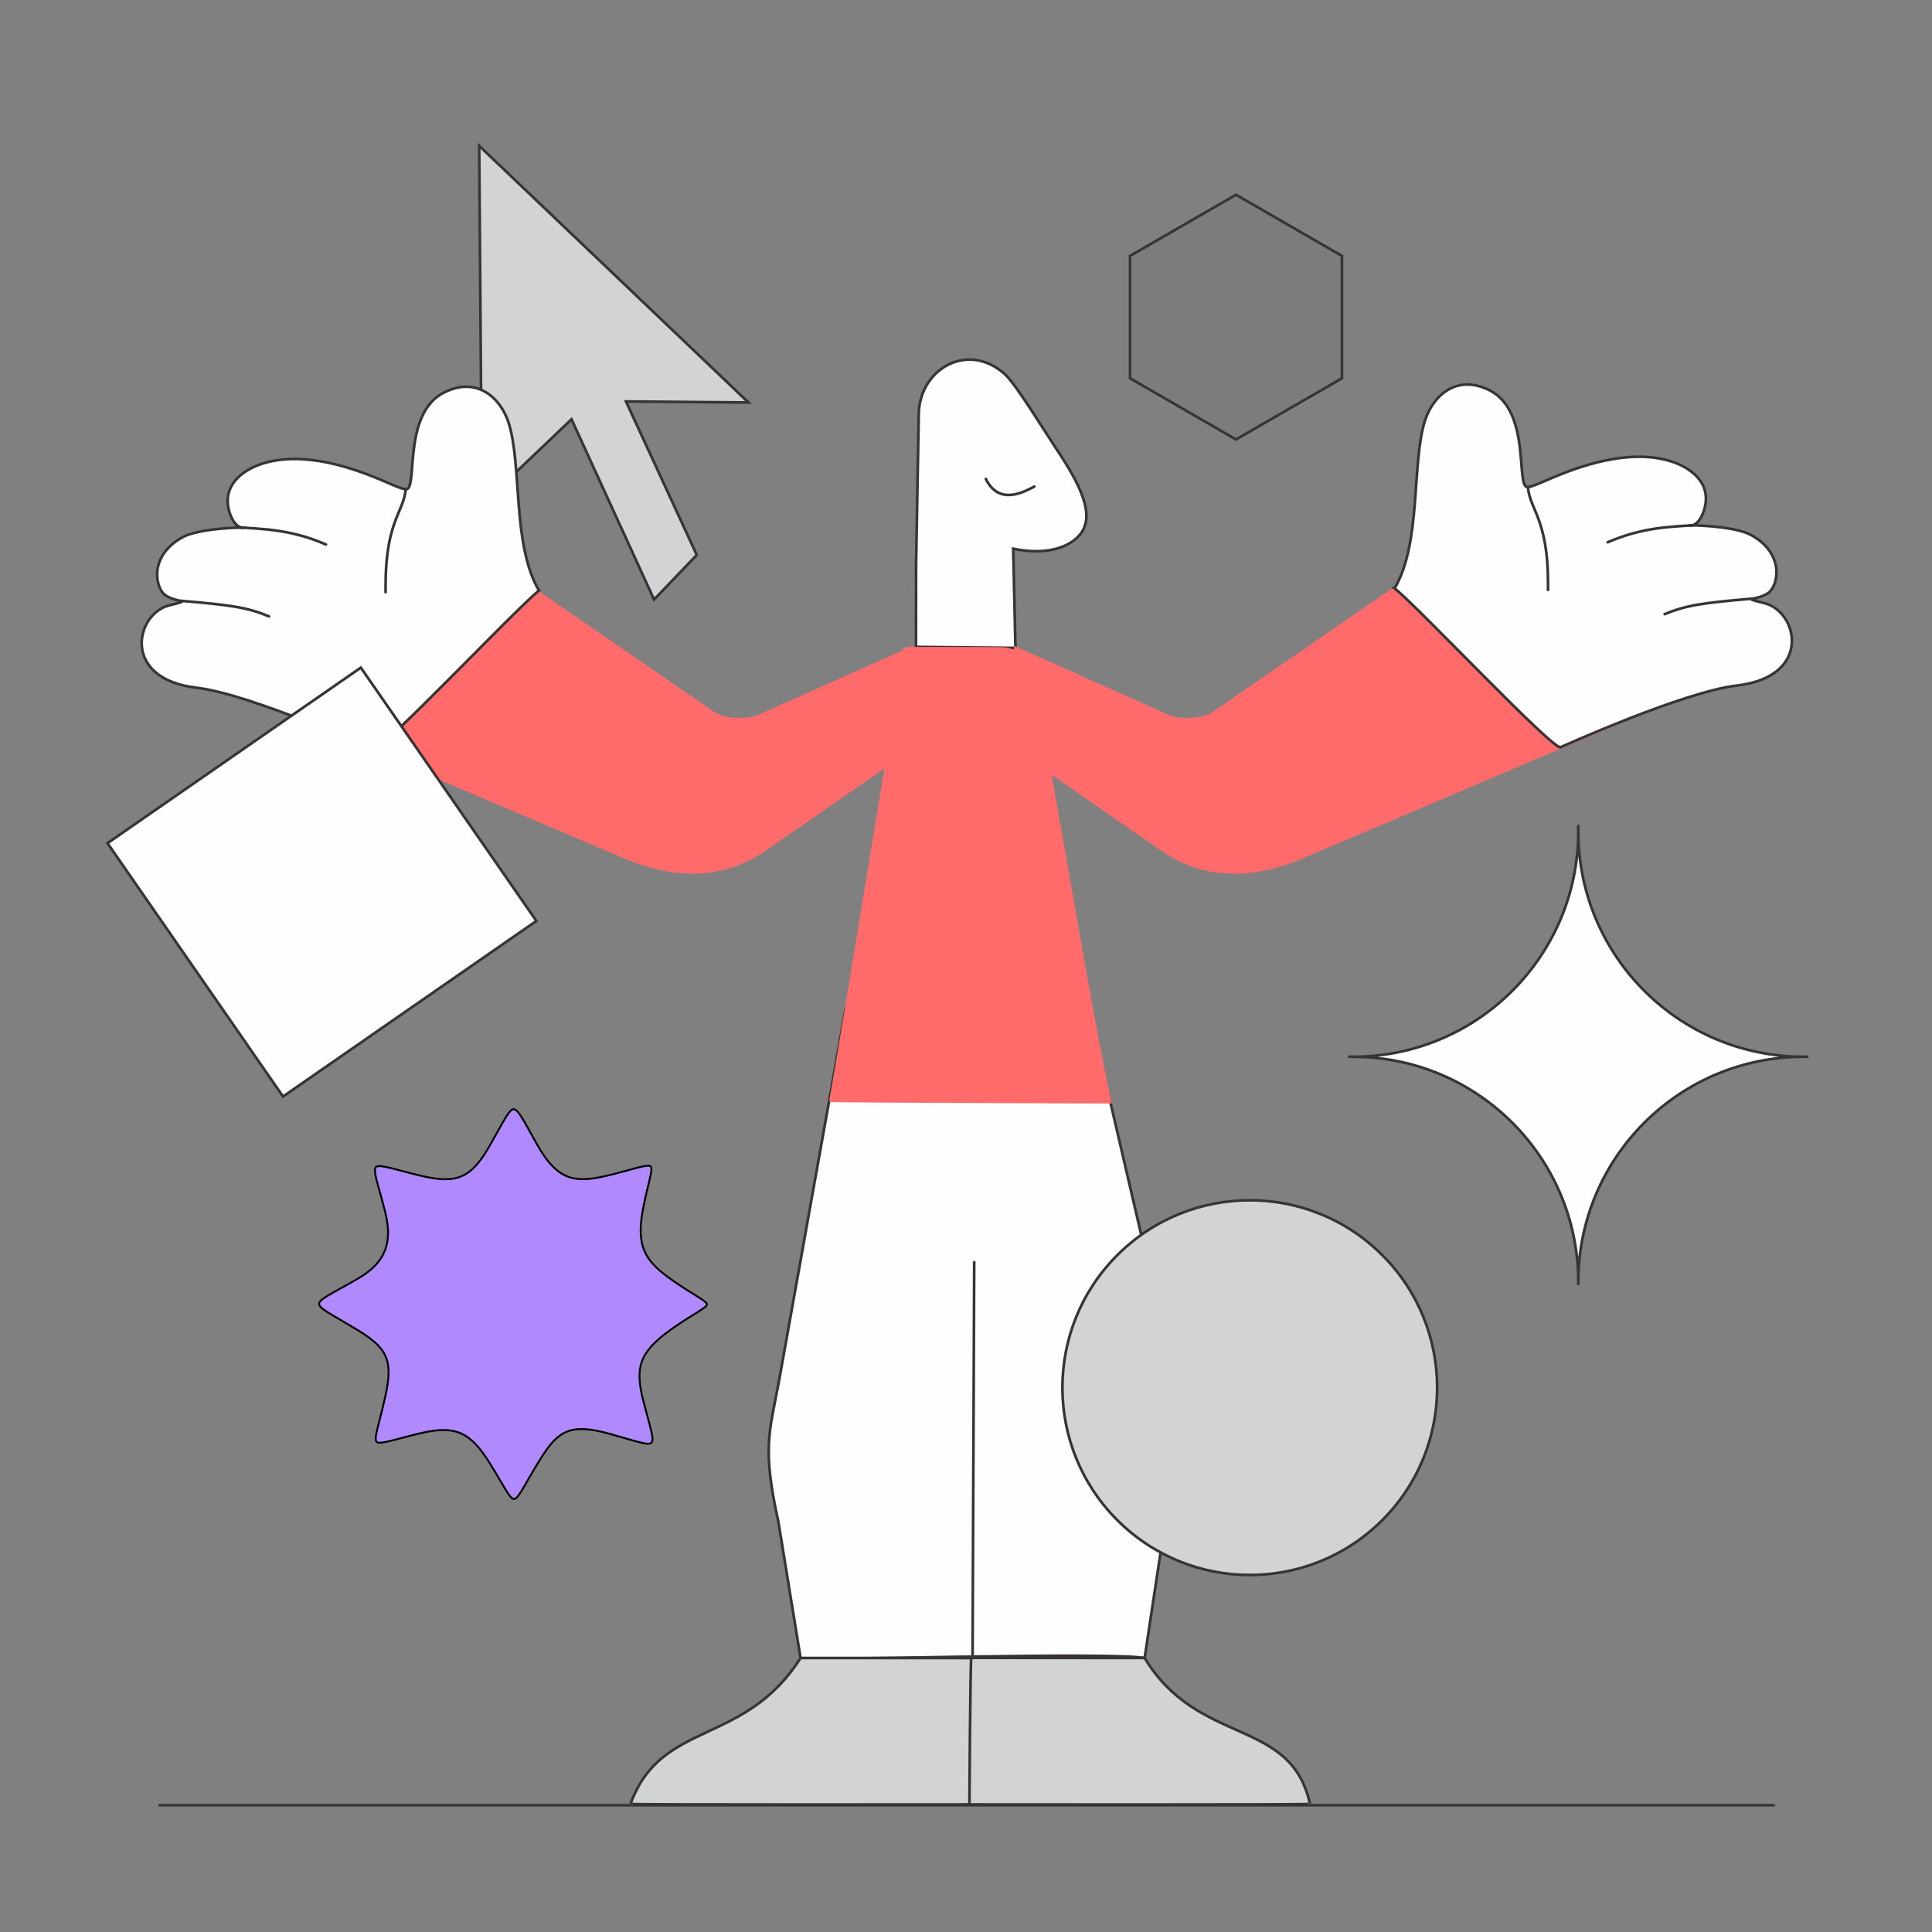 <svg width="1024" height="1024" viewBox="0 0 1024 1024" fill="none" xmlns="http://www.w3.org/2000/svg">
<rect x="0" y="0" width="1024" height="1024" fill="#808080" stroke="none"/>
<mask id="mask0_301_49" style="mask-type:luminance" maskUnits="userSpaceOnUse" x="0" y="0" width="1024" height="1024">
<path d="M0 0H1024V1024H0V0Z" fill="white"/>
</mask>
<g mask="url(#mask0_301_49)">
<path d="M940.072 956.81H84.602" stroke="#373435" stroke-width="1.42" stroke-linecap="round"/>
<path fill-rule="evenodd" clip-rule="evenodd" d="M424.312 878.78C423.442 880.57 586.532 875.31 606.682 878.78L620.552 786.93C624.892 754.51 626.322 745.31 616.182 703.08L587.352 579.16L448.092 535.3C435.402 606.19 425.482 661.59 412.792 732.48C407.732 759.35 403.922 767.55 412.552 806.55L424.322 878.79L424.312 878.78Z" fill="#FEFEFE"/>
<path d="M424.312 878.78C423.442 880.57 586.532 875.31 606.682 878.78L620.552 786.93C624.892 754.51 626.322 745.31 616.182 703.08L587.352 579.16L448.092 535.3C435.402 606.19 425.482 661.59 412.792 732.48C407.732 759.35 403.922 767.55 412.552 806.55L424.322 878.79L424.312 878.78Z" stroke="#373435" stroke-width="1.42" stroke-linecap="round"/>
<path fill-rule="evenodd" clip-rule="evenodd" d="M514.792 878.81C515.202 881.83 514.672 956.4 514.672 956.4C514.672 956.4 334.012 956.62 334.192 956.12C350.452 911.33 394.392 925.85 424.312 878.77L514.792 878.799V878.81Z" fill="#D2D3D5"/>
<path d="M514.792 878.81C515.202 881.83 514.672 956.4 514.672 956.4C514.672 956.4 334.012 956.62 334.192 956.12C350.452 911.33 394.392 925.85 424.312 878.77L514.792 878.799V878.81Z" stroke="#373435" stroke-width="1.42" stroke-linecap="round"/>
<path fill-rule="evenodd" clip-rule="evenodd" d="M514.781 878.699C514.271 881.719 513.811 956.399 513.811 956.399C513.811 956.399 694.411 956.629 694.301 956.119C684.281 910.079 635.081 925.849 606.691 878.769L514.781 878.689V878.699Z" fill="#D2D3D5"/>
<path d="M514.781 878.699C514.271 881.719 513.811 956.399 513.811 956.399C513.811 956.399 694.411 956.629 694.301 956.119C684.281 910.079 635.081 925.849 606.691 878.769L514.781 878.689V878.699Z" stroke="#373435" stroke-width="1.42" stroke-linecap="round"/>
<path fill-rule="evenodd" clip-rule="evenodd" d="M538.2 343.39L485.49 342.86L485.55 299.07L486.94 220.55C486.54 196.24 512.48 180.33 532.54 198.29C538.38 203.52 553.25 227.89 558.57 235.89C569.38 252.16 580.75 270.3 573.54 281.78C569.36 288.42 557.54 295.04 537.02 290.84L538.21 343.38L538.2 343.39Z" fill="#FEFEFE"/>
<path d="M538.2 343.39L485.49 342.86L485.55 299.07L486.94 220.55C486.54 196.24 512.48 180.33 532.54 198.29C538.38 203.52 553.25 227.89 558.57 235.89C569.38 252.16 580.75 270.3 573.54 281.78C569.36 288.42 557.54 295.04 537.02 290.84L538.21 343.38L538.2 343.39Z" stroke="#373435" stroke-width="1.42" stroke-linecap="round"/>
<path d="M548.22 257.889C542.89 260.629 529.63 268.229 522.5 253.819" stroke="#373435" stroke-width="1.42" stroke-linecap="round"/>
<path d="M515.48 878.03L516.35 668.95" stroke="#373435" stroke-width="1.42" stroke-linecap="round"/>
<path fill-rule="evenodd" clip-rule="evenodd" d="M331.781 212.77L396.691 213.33L253.971 77.3L255.431 267.46L302.911 222.22L346.671 317.77L369.291 294.14L331.781 212.77Z" fill="#D2D3D5"/>
<path d="M331.781 212.77L396.691 213.33L253.971 77.3L255.431 267.46L302.911 222.22L346.671 317.77L369.291 294.14L331.781 212.77Z" stroke="#373435" stroke-width="1.42" stroke-linecap="round"/>
<path d="M732.64 665.25C771.42 704.03 771.42 766.91 732.64 805.7C693.86 844.48 630.98 844.48 592.19 805.7C553.41 766.91 553.41 704.03 592.19 665.25C630.98 626.47 693.86 626.47 732.64 665.25Z" fill="#D2D3D5"/>
<path d="M732.64 665.25C771.42 704.03 771.42 766.91 732.64 805.7C693.86 844.48 630.98 844.48 592.19 805.7C553.41 766.91 553.41 704.03 592.19 665.25C630.98 626.47 693.86 626.47 732.64 665.25Z" stroke="#373435" stroke-width="1.42" stroke-linecap="round"/>
<path fill-rule="evenodd" clip-rule="evenodd" d="M480.06 343.6C479.31 346.09 445.13 556.8 440.26 583.36C440.19 583.75 588.48 584.16 588.48 584.16C578.67 542.63 559.71 422.24 547.24 360.56C546.65 357.63 543.84 343.93 530.98 343.71C522.21 343.56 480.05 343.61 480.05 343.61L480.06 343.6Z" fill="#373435"/>
<path fill-rule="evenodd" clip-rule="evenodd" d="M537.08 395.75L538.2 343.39L619.17 379.58C624.61 382.17 638.57 381.74 643.42 377.72L739.19 311.8L842.42 373.99L858.59 382.7L691.93 453.59C668.05 464.29 641.9 466.73 618.55 452.14L537.08 395.75Z" fill="#373435"/>
<path fill-rule="evenodd" clip-rule="evenodd" d="M484.221 395.75L483.101 343.39L402.131 379.58C396.691 382.17 382.731 381.74 377.881 377.72L282.111 311.8L178.881 373.99L162.711 382.7L329.371 453.59C353.251 464.29 379.401 466.73 402.751 452.14L484.221 395.75Z" fill="#373435"/>
<path d="M739.557 311.191L842.757 373.364L858.927 382.075L860.227 382.775L858.868 383.354L692.208 454.243L692.207 454.242C668.197 464.997 641.786 467.496 618.174 452.742L618.16 452.733L618.146 452.724L557.388 410.67C561.336 432.646 565.496 456.589 569.557 479.793C577.083 522.802 584.272 563.257 589.171 583.996L589.378 584.872L588.478 584.869L588.479 584.159C588.478 584.808 588.478 584.864 588.477 584.869H588.37C588.299 584.869 588.193 584.869 588.053 584.868C587.772 584.867 587.356 584.867 586.812 584.865C585.726 584.862 584.134 584.858 582.106 584.852C578.052 584.84 572.259 584.822 565.309 584.8C551.407 584.755 532.873 584.692 514.341 584.616C495.809 584.541 477.278 584.453 463.385 584.359C456.438 584.313 450.65 584.264 446.6 584.216C444.575 584.192 442.983 584.167 441.896 584.143C441.354 584.13 440.934 584.118 440.647 584.105C440.506 584.099 440.389 584.092 440.303 584.085C440.263 584.082 440.212 584.077 440.163 584.068C440.145 584.065 440.089 584.055 440.025 584.032C439.987 584.017 439.888 583.966 439.829 583.925C439.724 583.826 439.559 583.479 439.561 583.234L439.562 583.231C441.995 569.96 451.755 510.652 461.004 454.338C463.684 438.022 466.321 421.958 468.724 407.34L403.155 452.724L403.142 452.733L403.127 452.742C379.514 467.496 353.103 464.997 329.093 454.242V454.243L162.433 383.354L161.074 382.775L162.374 382.075L178.544 373.364L281.744 311.191L282.137 310.955L282.514 311.215L378.283 377.135L378.31 377.153L378.334 377.173C379.435 378.086 381.107 378.833 383.138 379.386C385.157 379.935 387.477 380.279 389.827 380.42C394.563 380.704 399.269 380.156 401.826 378.938L401.833 378.936L401.841 378.932L479.184 344.362C479.186 344.348 479.189 344.333 479.191 344.319L478.33 344.321L479.549 343.106L479.559 343.097L480.05 343.392C480.049 342.9 480.05 342.899 480.05 342.899H480.524C480.835 342.899 481.293 342.898 481.878 342.897C482.06 342.897 482.255 342.897 482.462 342.896L482.812 342.741L483.788 342.305L483.8 342.896C484.669 342.895 485.668 342.895 486.773 342.895C490.863 342.892 496.408 342.89 502.227 342.894C513.86 342.9 526.6 342.925 530.992 343C533.496 343.043 535.637 343.577 537.467 344.434L537.49 343.375L537.513 342.305L538.49 342.741L619.46 378.932L619.468 378.936L619.476 378.938C622.033 380.156 626.738 380.704 631.474 380.42C633.824 380.279 636.144 379.935 638.163 379.386C640.194 378.833 641.865 378.086 642.967 377.173L642.991 377.153L643.018 377.135L738.787 311.215L739.164 310.955L739.557 311.191Z" fill="#FF6B6B"/>
<path fill-rule="evenodd" clip-rule="evenodd" d="M739.19 311.8C753.57 287.42 748.01 245.28 755.33 222.72C759.44 210.05 771.83 198.02 789.4 206.81C812.02 218.13 802.99 258.79 809.82 258.17C812.44 257.93 819.29 254.67 823.35 252.98C835.46 247.97 862.3 237.51 885.05 244.33C896.37 247.72 907.5 256.25 903.25 270.18C900.59 278.92 895.9 278.83 895.39 278.53C894.82 278.19 919.27 278.64 928.18 283.6C946.45 293.77 942.34 310.8 937.15 314.34C930.9 318.6 922.09 316.4 935.19 319.68C953.07 324.16 960.81 358.7 920.53 363.36C892.14 366.65 827.17 396.05 827.17 396.05C823.19 397.74 752.72 322.84 739.18 311.8H739.19Z" fill="#FEFEFE"/>
<path d="M739.19 311.8C753.57 287.42 748.01 245.28 755.33 222.72C759.44 210.05 771.83 198.02 789.4 206.81C812.02 218.13 802.99 258.79 809.82 258.17C812.44 257.93 819.29 254.67 823.35 252.98C835.46 247.97 862.3 237.51 885.05 244.33C896.37 247.72 907.5 256.25 903.25 270.18C900.59 278.92 895.9 278.83 895.39 278.53C894.82 278.19 919.27 278.64 928.18 283.6C946.45 293.77 942.34 310.8 937.15 314.34C930.9 318.6 922.09 316.4 935.19 319.68C953.07 324.16 960.81 358.7 920.53 363.36C892.14 366.65 827.17 396.05 827.17 396.05C823.19 397.74 752.72 322.84 739.18 311.8H739.19Z" stroke="#373435" stroke-width="1.42" stroke-linecap="round"/>
<path d="M852.08 287.44C870.93 279.2 886.12 279.28 898.2 278.33" stroke="#373435" stroke-width="1.42" stroke-linecap="round"/>
<path d="M882.301 325.51C893.791 320.78 902.171 319.54 929.161 317.25" stroke="#373435" stroke-width="1.42" stroke-linecap="round"/>
<path d="M809.82 258.16C810.87 270.3 820.48 275.19 820.48 309.11V312.68" stroke="#373435" stroke-width="1.42" stroke-linecap="round"/>
<path fill-rule="evenodd" clip-rule="evenodd" d="M285.66 312.97C271.28 288.59 276.84 246.45 269.52 223.89C265.41 211.22 253.02 199.19 235.45 207.98C212.82 219.3 221.86 259.96 215.03 259.34C212.41 259.1 205.56 255.84 201.5 254.16C189.39 249.15 162.55 238.69 139.8 245.51C128.48 248.9 117.35 257.43 121.6 271.36C124.26 280.1 128.95 280.01 129.46 279.71C130.03 279.37 105.58 279.82 96.67 284.78C78.4 294.95 82.51 311.98 87.7 315.52C93.95 319.78 102.76 317.58 89.66 320.86C71.78 325.34 64.04 359.88 104.32 364.54C132.71 367.83 197.68 397.23 197.68 397.23C201.66 398.92 272.13 324.02 285.67 312.98L285.66 312.97Z" fill="#FEFEFE"/>
<path d="M285.66 312.97C271.28 288.59 276.84 246.45 269.52 223.89C265.41 211.22 253.02 199.19 235.45 207.98C212.82 219.3 221.86 259.96 215.03 259.34C212.41 259.1 205.56 255.84 201.5 254.16C189.39 249.15 162.55 238.69 139.8 245.51C128.48 248.9 117.35 257.43 121.6 271.36C124.26 280.1 128.95 280.01 129.46 279.71C130.03 279.37 105.58 279.82 96.67 284.78C78.4 294.95 82.51 311.98 87.7 315.52C93.95 319.78 102.76 317.58 89.66 320.86C71.78 325.34 64.04 359.88 104.32 364.54C132.71 367.83 197.68 397.23 197.68 397.23C201.66 398.92 272.13 324.02 285.67 312.98L285.66 312.97Z" stroke="#373435" stroke-width="1.42" stroke-linecap="round"/>
<path d="M172.78 288.61C153.93 280.37 138.74 280.45 126.66 279.5" stroke="#373435" stroke-width="1.42" stroke-linecap="round"/>
<path d="M142.551 326.68C131.061 321.95 122.681 320.7 95.691 318.42" stroke="#373435" stroke-width="1.42" stroke-linecap="round"/>
<path d="M215.031 259.34C213.981 271.48 204.371 276.37 204.371 310.29V313.86" stroke="#373435" stroke-width="1.42" stroke-linecap="round"/>
<path fill-rule="evenodd" clip-rule="evenodd" d="M836.53 440.72C836.53 506.66 889.99 560.11 955.92 560.11C889.98 560.11 836.53 613.57 836.53 679.5C836.53 613.56 783.08 560.11 717.14 560.11C783.08 560.11 836.53 506.65 836.53 440.72Z" fill="#FEFEFE"/>
<path d="M957.89 560.09L955.92 560.12M836.53 679.5C836.53 613.57 889.98 560.11 955.92 560.11C889.99 560.11 836.53 506.66 836.53 440.72C836.53 506.65 783.08 560.11 717.14 560.11M836.53 679.5V680.48M836.53 679.5C836.53 613.56 783.08 560.11 717.14 560.11M717.14 560.11L715.18 560.08M836.49 437.77L836.53 440.45" stroke="#373435" stroke-width="1.42" stroke-linecap="round"/>
<path d="M56.971 446.899L191.241 353.859L284.291 488.129L150.011 581.179L56.971 446.899Z" fill="#FEFEFE"/>
<path d="M56.971 446.899L191.241 353.859L284.291 488.129L150.011 581.179L56.971 446.899Z" stroke="#373435" stroke-width="1.42" stroke-linecap="round"/>
<path d="M272.151 587.903C272.652 587.854 273.222 588.076 273.951 588.775C274.68 589.475 275.497 590.585 276.475 592.145C278.431 595.264 280.936 600.016 284.596 606.495C290.345 616.67 295.589 621.937 301.938 623.968C308.258 625.989 315.561 624.761 325.295 622.273C332.162 620.519 336.866 619.094 340.068 618.367C341.667 618.004 342.825 617.832 343.646 617.87C344.451 617.908 344.82 618.138 345.018 618.479C345.248 618.876 345.33 619.558 345.204 620.699C345.08 621.819 344.77 623.273 344.329 625.135C343.451 628.845 342.072 634.1 340.729 641.268C338.866 651.202 339.224 658.095 341.903 663.768C344.578 669.429 349.529 673.793 356.645 678.75C362.814 683.051 367.422 685.767 370.444 687.675C371.965 688.635 373.059 689.375 373.765 690.006C374.487 690.651 374.682 691.078 374.664 691.401C374.646 691.742 374.384 692.19 373.596 692.853C372.828 693.497 371.676 694.253 370.107 695.23C366.986 697.175 362.314 699.941 356.132 704.312C347.408 710.48 342.449 715.615 340.275 721.469C338.101 727.326 338.752 733.805 340.986 742.553V742.554C342.819 749.72 344.343 754.86 345.171 758.492C345.584 760.304 345.811 761.692 345.82 762.731C345.829 763.778 345.616 764.366 345.267 764.699C344.915 765.035 344.306 765.228 343.24 765.188C342.184 765.149 340.783 764.887 338.961 764.432C335.307 763.519 330.159 761.888 322.983 759.917C312.091 756.927 305.121 756.558 299.553 759.203C294.005 761.839 289.963 767.421 284.783 775.96C282.856 779.136 281.252 781.907 279.889 784.271C278.524 786.639 277.407 788.592 276.448 790.146C275.486 791.704 274.704 792.827 274.016 793.549C273.321 794.277 272.805 794.512 272.372 794.491C271.926 794.47 271.387 794.172 270.668 793.377C269.959 792.593 269.153 791.413 268.162 789.81C267.174 788.21 266.02 786.221 264.611 783.83C263.205 781.442 261.549 778.662 259.564 775.494C254.455 767.333 249.954 762.208 244.3 759.73C238.815 757.327 232.339 757.455 223.361 759.518L222.484 759.723C218.666 760.637 215.401 761.49 212.625 762.223C209.846 762.956 207.568 763.566 205.711 763.996C203.847 764.428 202.448 764.669 201.418 764.682C200.382 764.694 199.843 764.474 199.549 764.123C199.24 763.754 199.08 763.101 199.157 761.946C199.234 760.809 199.531 759.303 199.999 757.345C200.928 753.458 202.525 747.819 204.239 740.077C206.377 730.425 206.678 723.968 204.262 718.655C201.848 713.349 196.77 709.292 188.469 704.301C181.758 700.264 176.828 697.55 173.571 695.46C171.946 694.417 170.783 693.557 170.046 692.797C169.306 692.034 169.07 691.449 169.117 690.941C169.167 690.415 169.535 689.802 170.42 689.025C171.295 688.257 172.595 687.398 174.346 686.361C176.092 685.327 178.257 684.133 180.853 682.694C183.445 681.257 186.46 679.579 189.893 677.581C197.143 673.361 201.765 668.59 204.025 662.771C206.284 656.956 206.154 650.175 204.065 641.996C203.1 638.213 202.201 634.955 201.426 632.168C200.65 629.377 200 627.066 199.531 625.163C199.061 623.255 198.782 621.793 198.732 620.693C198.682 619.582 198.873 618.956 199.212 618.599C199.548 618.245 200.147 618.032 201.232 618.052C202.308 618.071 203.75 618.316 205.642 618.748C207.528 619.179 209.826 619.788 212.604 620.52C215.38 621.25 218.628 622.102 222.403 623.016C231.841 625.299 238.588 625.846 244.231 623.591C249.882 621.333 254.316 616.312 259.254 607.76V607.759C263.037 601.202 265.622 596.289 267.646 592.927C268.655 591.252 269.5 590.006 270.257 589.165C271.022 588.315 271.629 587.955 272.151 587.903Z" fill="#B089FF" stroke="black"/>
<path fill-rule="evenodd" clip-rule="evenodd" d="M655.101 103.22L683.181 119.43L711.261 135.64V168.07V200.5L683.181 216.71L655.101 232.92L627.021 216.71L598.941 200.5V168.07V135.64L627.021 119.43L655.101 103.22Z" fill="#373435"/>
<path d="M655.101 103.22L683.181 119.43L711.261 135.64V168.07V200.5L683.181 216.71L655.101 232.92L627.021 216.71L598.941 200.5V168.07V135.64L627.021 119.43L655.101 103.22Z" fill="#7C7C7C" stroke="#373435" stroke-width="1.42" stroke-linecap="round"/>
</g>
</svg>
